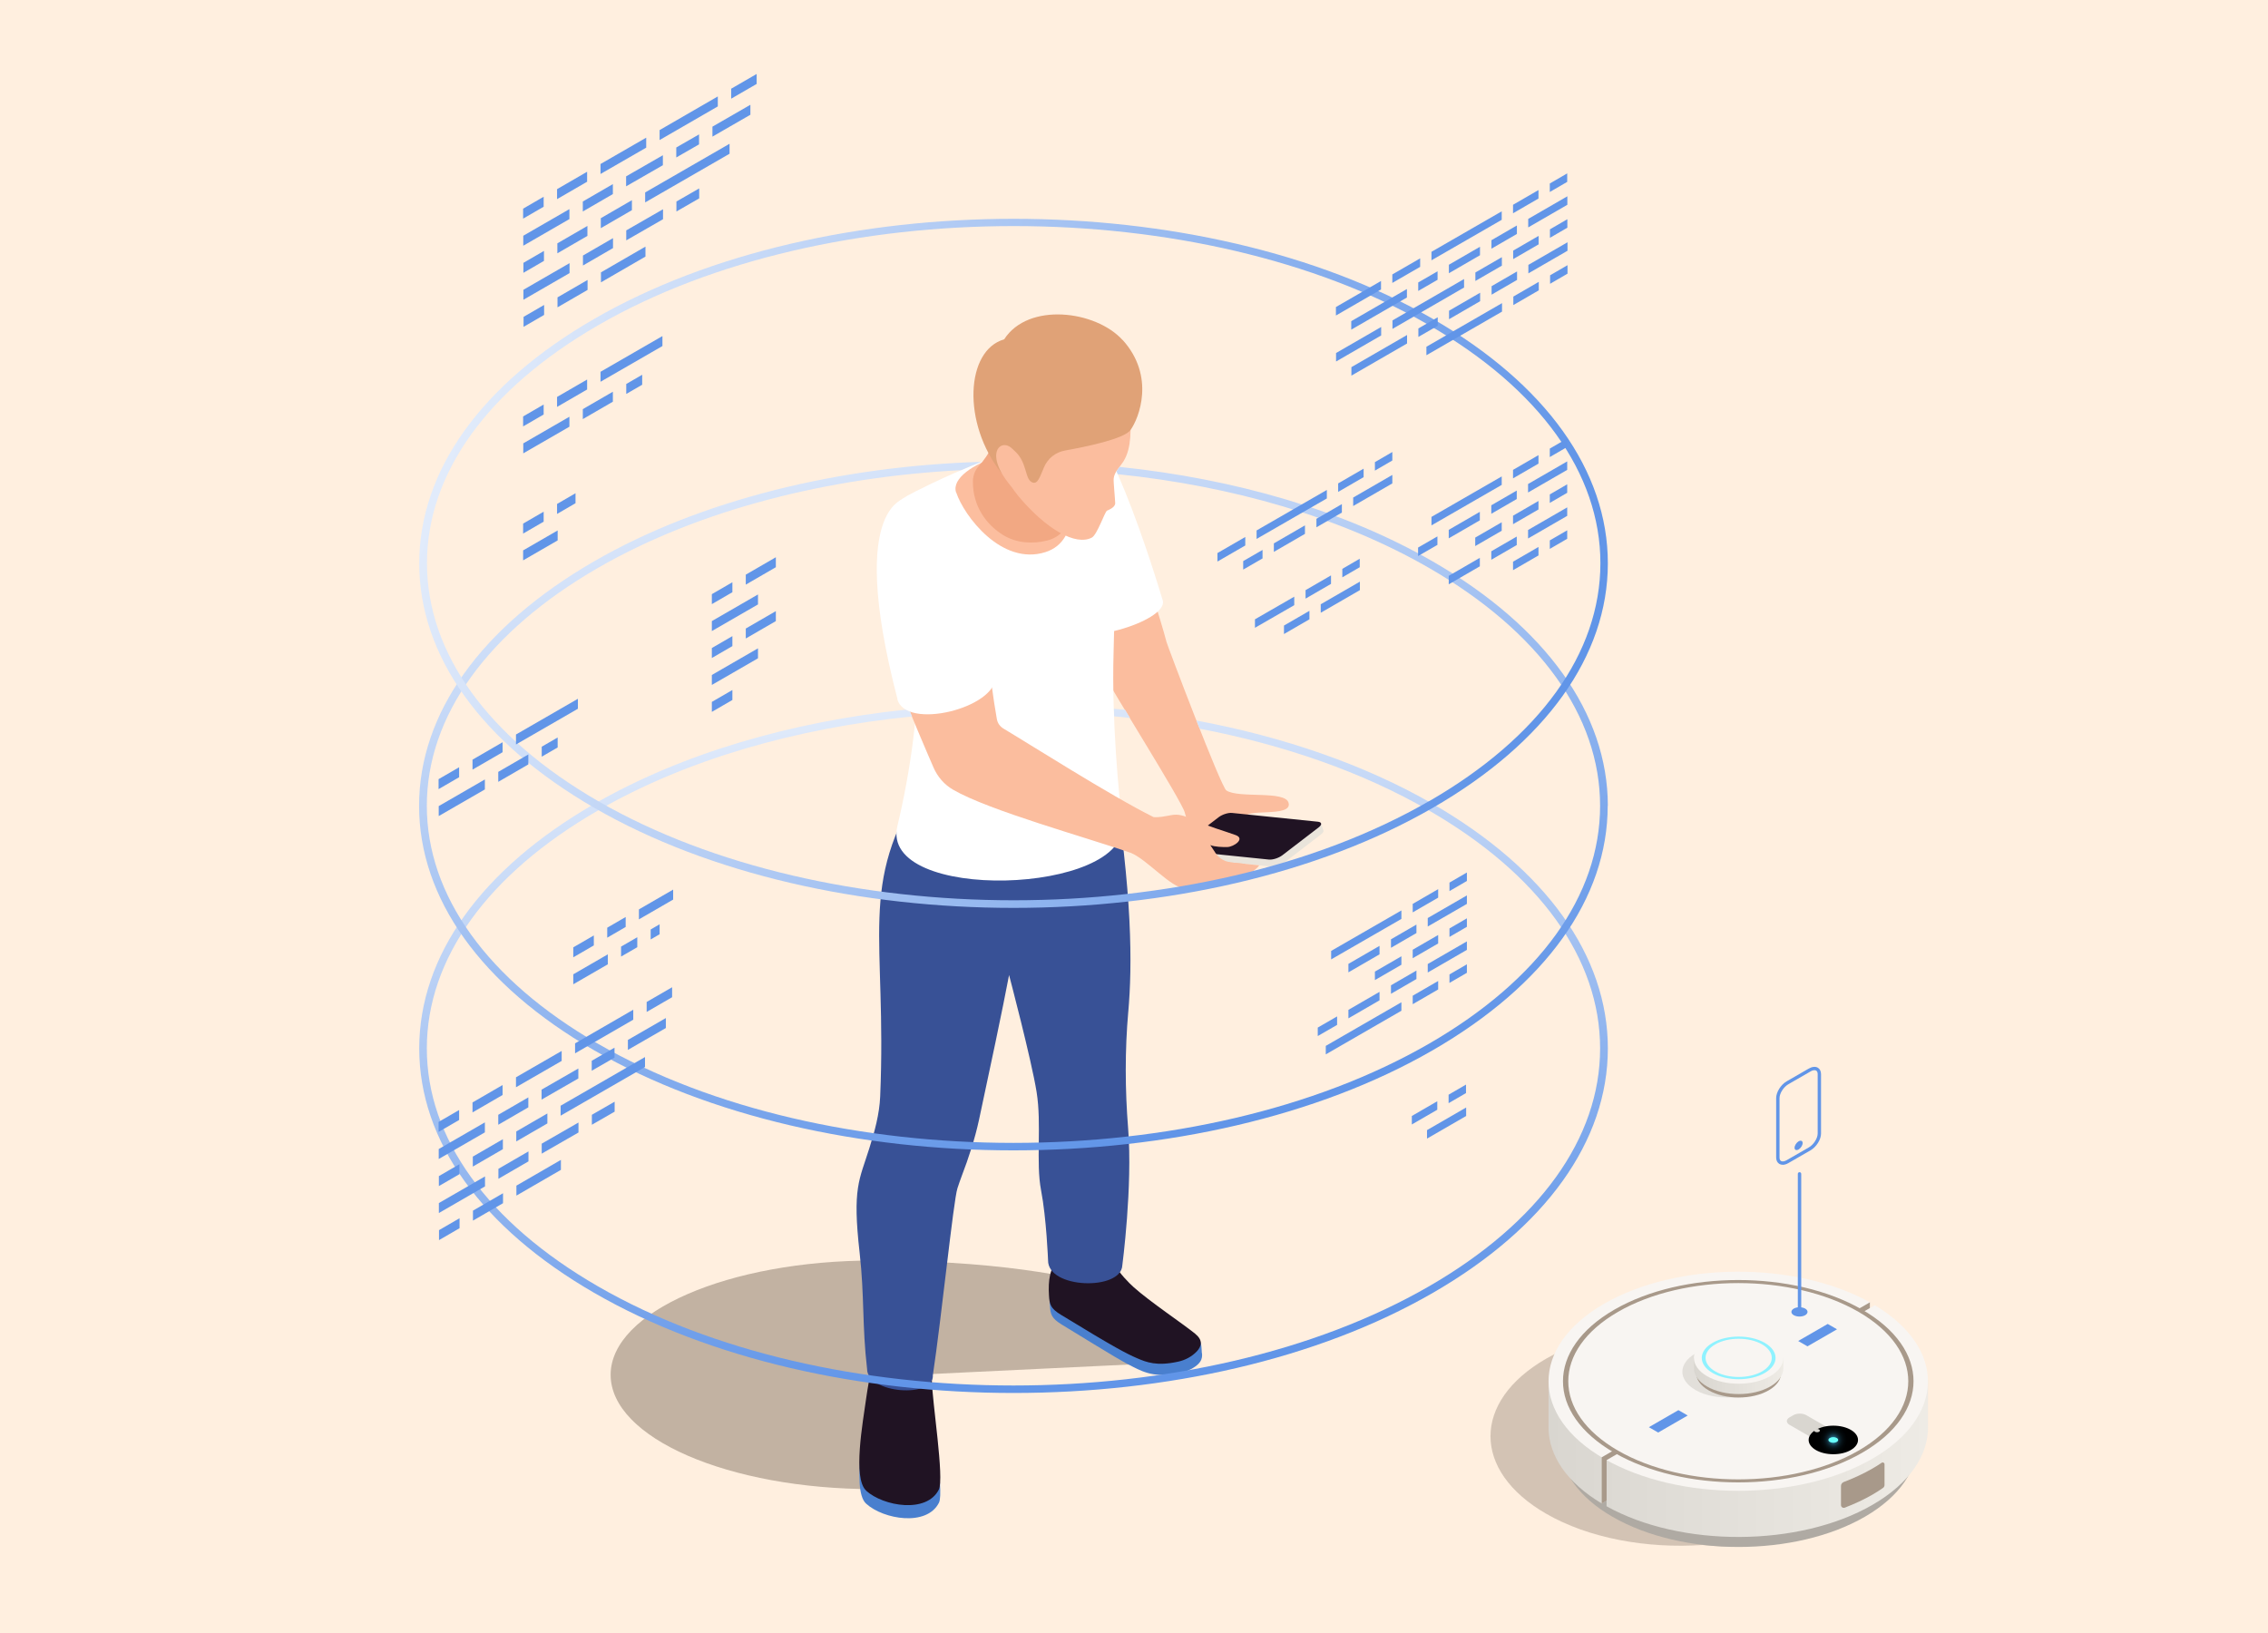 <svg fill="none" height="265" viewBox="0 0 368 265" width="368" xmlns="http://www.w3.org/2000/svg" xmlns:xlink="http://www.w3.org/1999/xlink"><linearGradient id="a"><stop offset="0" stop-color="#fff"/><stop offset="1" stop-color="#6195e8"/></linearGradient><linearGradient id="b" gradientUnits="userSpaceOnUse" x1="152.524" x2="171.723" xlink:href="#a" y1="86.43" y2="221.21"/><linearGradient id="c" gradientUnits="userSpaceOnUse" x1="133.953" x2="182.132" xlink:href="#a" y1="35.28" y2="186.12"/><linearGradient id="d" gradientUnits="userSpaceOnUse" x1="37.04" x2="244.294" xlink:href="#a" y1="50.036" y2="117.317"/><linearGradient id="e"><stop offset="0" stop-color="#d9d6d0"/><stop offset="1" stop-color="#eeebe5"/></linearGradient><linearGradient id="f" gradientUnits="userSpaceOnUse" x1="251.261" x2="312.827" xlink:href="#e" y1="236.657" y2="236.657"/><linearGradient id="g" gradientUnits="userSpaceOnUse" x1="274.853" x2="289.37" xlink:href="#e" y1="223.239" y2="223.239"/><radialGradient id="h" cx="0" cy="0" gradientTransform="matrix(3.274 0 0 3.274 297.473 233.637)" gradientUnits="userSpaceOnUse" r="1"><stop offset="0" stop-color="#4ac6ff"/><stop offset=".05" stop-color="#3ca0cf"/><stop offset=".1" stop-color="#2f7fa4"/><stop offset=".15" stop-color="#24607c"/><stop offset=".21" stop-color="#1a465a"/><stop offset=".28" stop-color="#12303e"/><stop offset=".35" stop-color="#0b1e27"/><stop offset=".44" stop-color="#061015"/><stop offset=".54" stop-color="#020709"/><stop offset=".68" stop-color="#000102"/><stop offset="1"/></radialGradient><path d="m0 0h368v265h-368z" fill="#ffefdf"/><path d="m141.778 204.523c-23.57 0-42.697 8.307-42.697 18.547 0 10.239 19.102 18.547 42.697 18.547 2.246 0 4.467-.073 6.641-.218 1.183-4.153-1.183-18.329.024-18.329l38.688-1.86c6.086.217-9.611-12.993-9.611-12.993s-12.148-3.694-35.742-3.694z" fill="#a8998a" opacity=".7"/><path d="m195.005 219.52c-.049-.459.048-1.715-.556-2.246-1.497-1.304-4.322-3.55-7.196-5.072l-16.905-2.705c-.073.725-.073 1.498 0 2.246.096 1.498.217 2.126 1.956 3.188 8.766 5.361 9.974 6.086 11.568 6.859 1.787.893 3.984 2.028 8.718.676 2.391-1.063 2.536-2.053 2.439-2.922z" fill="#497fce"/><path d="m193.99 216.452c-2.149-1.738-7.438-5.264-10.046-7.607-.725-.628-2.415-2.391-2.826-3.308-1.014-2.343-6.376-2.343-9.394-.773-1.401.724-1.667 3.139-1.522 5.385.097 1.498.218 2.125 1.956 3.188 8.767 5.361 10.699 6.327 12.317 7.028 1.57.676 3.212 1.328 6.641.579 1.159-.241 2.27-.821 3.091-1.69.701-.773 1.063-1.739-.241-2.802z" fill="#201323"/><path d="m139.701 235.337c-.387 3.671-.483 7.462.845 8.646 2.825 2.56 9.853 3.743 11.809-.169.459-.918.097-4.613-.362-8.501h-12.292z" fill="#497fce"/><path d="m140.522 241.858c2.825 2.56 9.853 3.743 11.809-.169.917-1.812-1.087-14.249-1.135-17.823 0-1.014-.049-2.825-.049-2.825-.265-.363-1.569-.677-1.98-.87-1.69-.845-4.781-.169-6.665-.29-.966-.072-1.86 6.328-1.956 6.98-.532 3.888-2.222 12.992 0 14.997z" fill="#201323"/><path d="m205.218 136.372s-2.004-1.811-2.946-3.599c-.942-1.787 7.511 0 6.81-2.511-.555-2.053-8.041-.676-10.094-2.005-.894-.579-9.539-23.449-9.708-24.077-.942-3.695-4.396-14.2-4.396-14.2-3.526 2.56-7.124 4.975-11.157 6.231 2.27 5.723 4.54 11.012 5.748 13.789.652 1.522 12.316 20.044 12.751 21.807.314 1.184 1.207 4.251 1.618 5.434.7 1.98 3.574 3.912 5.699 4.347 1.787.386 5.627-5.192 5.627-5.192z" fill="#fbbd9e"/><path d="m172.665 101.33c1.425 4.106 16.857-.507 16.012-3.864-.991-3.26-9.974-33.303-15.988-31.66 0 0-12.244 1.159 0 35.549z" fill="#fff"/><path d="m183.074 164.144c.652-7.511.7-18.837-2.608-39.606-.387-2.415-2.608-4.033-4.999-3.478l-25.72 6.086c-10.674 16.519-5.82 24.681-6.931 50.763-.121 2.85-.893 5.675-1.763 8.404-1.618 5.193-2.777 6.352-1.569 16.978.797 7.076.386 11.761 1.207 18.837 0 3.984 10.916 4.805 10.674.99 1.377-9.105 3.333-28.304 3.985-30.308.217-.677.459-1.353.7-2.005 1.135-2.97 2.126-5.989 2.802-9.104 1.473-6.835 3.96-18.572 4.878-23.498 0 0 3.623 13.717 4.468 18.982.845 5.264-.145 11.423.724 15.939.87 4.516 1.135 11.35 1.135 11.35-.072 4.685 11.882 4.975 12.051.821 0 0 1.691-12.824.942-22.194-.507-6.327-.531-12.678.024-18.981z" fill="#385196"/><path d="m174.501 71.795c-7.148-1.739-25.599 7.68-27.289 8.646-7.318 4.154-1.256 10.022 1.304 27.024.942 6.327-.894 18.185-2.898 26.517-3.067 12.582 37.722 11.229 36.514-.411-.579-4.202-1.763-16.663-1.449-27.579.411-14.973.749-32.482-6.158-34.148z" fill="#fff"/><path d="m155.157 79.909c1.256 3.792 7.342 11.906 14.442 9.684 6.086-1.908 4.516-10.723 2.174-14.925-2.343-4.178-18.137.676-16.64 5.24z" fill="#fcbe9f"/><path d="m172.98 85.464c-.652 1.159-1.812 1.932-3.092 2.246-2.439.604-4.999.386-7.075-.869-2.705-1.642-4.999-4.661-4.951-8.742 0-.942.362-1.859 1.014-2.56 1.473-1.618 3.14-4.274 4.154-9.225.338-1.69 2.318-2.512 3.671-1.473 4.588 3.598 8.186 10.65 8.138 13.693 0 1.232-.579 4.661-1.859 6.955z" fill="#f2a883"/><path d="m214.734 134.73-.411-1.135-22.894 4.178.411 1.135c.048.145.217.217.483.265l13.934 1.425c.628.073 1.594-.241 2.174-.676l5.917-4.54c.314-.242.458-.483.386-.652z" fill="#e9e4db"/><path d="m213.961 134.247-5.916 4.54c-.58.434-1.546.748-2.174.676l-13.934-1.425c-.628-.072-.676-.483-.097-.918l5.917-4.54c.58-.434 1.546-.748 2.173-.676l13.935 1.425c.628.072.676.483.096.918z" fill="#201323"/><path d="m199.641 139.897c-.966-.12-1.811-.628-2.367-1.424-.314-.459-.652-.966-.893-1.353.7.29 2.004.338 2.777.314 1.014-.024 2.946-1.328 1.352-1.932-1.473-.555-4.781-1.497-6.955-2.536-.459-.217-1.376-.579-1.883-.676-.508-.121-1.039-.145-1.667-.024-1.062.193-1.932.386-2.825.314-6.714-3.309-20.818-12.268-24.368-14.369-.555-.338-.941-.87-1.062-1.522-.628-3.477-1.039-7.148-1.57-10.795l-14.466 4.83c2.27 5.724 4.541 11.013 5.748 13.79.652 1.521 1.763 2.801 3.188 3.622 5.82 3.381 21.541 7.704 28.883 10.264 2.608 1.087 6.545 5.724 8.694 5.724 2.874 0 10.119-1.087 12.099-3.719l-4.733-.484z" fill="#fbbd9e"/><path d="m145.593 113.405c1.305 5.192 16.181 1.449 15.915-3.646-.217-4.251-4.516-30.743-14.055-29.029 0 0-10.336.048-1.835 32.675z" fill="#fff"/><path d="m180.828 58.512c-2.222-3.767-5.216-5.506-9.563-5.699-1.184-.048-3.116.966-4.226 1.377-4.13 1.497-4.879 8.332-5.048 12.196-.217 4.878 0 10.191 3.164 14.007 4.612 5.53 9.394 8.211 12.002 6.834.87-.459 2.101-4.178 2.464-4.371.145-.072 1.304-.483 1.328-1.183 0-.628-.314-3.574-.242-4.057.121-1.063 1.015-1.859 1.594-2.777 1.377-2.174 1.208-5.603 1.015-8.066-.242-2.874-1.015-5.723-2.488-8.211z" fill="#fbbd9e"/><path d="m182.156 55.18c-4.371-4.83-15.335-6.182-19.223-.121-6.231 1.763-6.907 13.596-.387 21.759-.676-2.149 1.159-4.347 1.787-3.888 2.464 1.835 1.836 4.902 3.212 5.361.845.29 1.184-.918 1.86-2.487.604-1.425 1.883-2.439 3.405-2.705 3.357-.604 9.612-1.884 10.626-3.333 1.376-1.908 4.057-8.694-1.28-14.611z" fill="#e0a277"/><path d="m164.357 72.93c-1.835-2.101-5.119.58.097 6.448.531.604 1.208 1.183 1.884.773 1.497-.918-.918-5.989-1.981-7.221z" fill="#fbbd9e"/><path d="m182.567 115.192c.265.435.531.869.797 1.304-.87-.096-1.715-.193-2.584-.266 0-.41-.025-.821-.049-1.231.604.048 1.232.121 1.836.169zm49.942 15.263c-11.134-6.424-24.319-10.916-38.375-13.548.169.434.339.893.532 1.328 13.62 2.608 26.42 7.028 37.215 13.282 17.895 10.336 27.748 24.029 27.748 38.592 0 14.562-9.853 28.255-27.748 38.591-37.191 21.469-97.687 21.469-134.877 0-17.895-10.336-27.748-24.029-27.748-38.591 0-14.563 9.853-28.256 27.748-38.592 14.393-8.307 32.288-13.403 50.98-15.262-.097-.266-.217-.508-.314-.773-.266-.097-.507-.218-.724-.338-18.523 1.956-36.249 7.076-50.546 15.311-18.306 10.553-28.376 24.633-28.376 39.654s10.07 29.076 28.376 39.654c18.764 10.843 43.397 16.253 68.054 16.253s49.29-5.41 68.055-16.253c18.281-10.554 28.376-24.633 28.376-39.654s-10.071-29.077-28.376-39.654z" fill="url(#b)"/><path d="m260.861 130.744c0 14.997-10.071 29.077-28.376 39.654-18.765 10.844-43.422 16.253-68.055 16.253s-49.29-5.409-68.054-16.253c-18.306-10.553-28.376-24.632-28.376-39.654 0-15.021 10.07-29.076 28.376-39.654 17.436-10.07 39.968-15.456 62.862-16.156-1.135.435-2.222.894-3.284 1.352-21.518 1.111-42.528 6.4-58.95 15.867-17.895 10.336-27.748 24.029-27.748 38.591 0 14.563 9.853 28.256 27.748 38.592 37.191 21.469 97.686 21.469 134.877 0 17.895-10.336 27.748-24.029 27.748-38.592 0-14.562-9.853-28.255-27.748-38.591-14.273-8.235-31.999-13.307-50.522-15.214-.072-.145-.145-.314-.193-.459.145-.241.314-.483.483-.725 18.644 1.932 36.466 7.052 50.86 15.359 18.281 10.554 28.376 24.633 28.376 39.654z" fill="url(#c)"/><path d="m232.509 51.75c-37.529-21.662-98.58-21.662-136.109 0-18.306 10.553-28.376 24.633-28.376 39.654 0 15.021 10.07 29.076 28.376 39.654 18.765 10.843 43.398 16.252 68.055 16.252s49.289-5.409 68.054-16.252c18.281-10.554 28.376-24.633 28.376-39.654 0-15.021-10.071-29.076-28.376-39.654zm-.604 78.222c-37.191 21.469-97.686 21.469-134.877 0-17.895-10.336-27.748-24.029-27.748-38.592 0-14.562 9.853-28.255 27.748-38.591 18.596-10.747 43.011-16.108 67.451-16.108 24.439 0 48.855 5.361 67.45 16.108 17.895 10.336 27.748 24.029 27.748 38.591 0 14.563-9.853 28.256-27.748 38.592z" fill="url(#d)"/><g fill="#6195e8"><path d="m251.466 29.774 2.826-1.642v1.377l-2.826 1.642zm-5.965 4.83 4.13-2.391v-1.377l-4.13 2.391zm-13.234 7.631 11.399-6.569v-1.377l-11.399 6.569zm-6.351 3.671 4.516-2.608v-1.377l-4.516 2.608zm-9.153 3.912v1.377l7.318-4.226v-1.377zm31.202-12.92 6.351-3.671v-1.377l-6.351 3.671zm-5.965 3.453 4.129-2.391v-1.377l-4.129 2.391zm-6.907 3.985 5.047-2.922v-1.377l-5.047 2.922zm-4.975 2.874 3.139-1.811v-1.377l-3.139 1.811zm-10.867 4.902v1.377l9.032-5.216v-1.377zm32.24-13.524 2.825-1.642v-1.377l-2.825 1.642zm-5.965 3.453 4.129-2.391v-1.377l-4.129 2.391zm-6.134 3.55 4.298-2.487v-1.377l-4.298 2.487zm-13.452 7.776 11.616-6.714v-1.377l-11.616 6.714zm-9.153 3.912v1.377l7.318-4.226v-1.377zm31.202-12.92 6.351-3.671v-1.377l-6.351 3.671zm-5.965 3.453 4.13-2.391v-1.377l-4.13 2.391zm-6.907 3.985 5.047-2.922v-1.377l-5.047 2.922zm-4.975 2.874 3.14-1.811v-1.377l-3.14 1.811zm-10.867 4.902v1.377l9.032-5.216v-1.377zm32.24-13.524 2.825-1.642v-1.377l-2.825 1.642zm-5.965 3.453 4.129-2.391v-1.377l-4.129 2.391zm-14.104 8.139 12.268-7.076v-1.377l-12.268 7.076z"/><path d="m223.091 76.359 2.825-1.642v-1.377l-2.825 1.642zm-5.965 3.453 4.129-2.391v-1.377l-4.129 2.391zm-13.235 7.631 11.399-6.569v-1.377l-11.399 6.569zm-6.351 3.671 4.516-2.608v-1.377l-4.516 2.608zm22.025-9.008 6.351-3.671v-1.377l-6.351 3.671zm-5.965 3.453 4.129-2.391v-1.377l-4.129 2.391zm-6.907 3.985 5.047-2.922v-1.377l-5.047 2.922zm-4.975 2.874 3.139-1.811v-1.377l-3.139 1.811z"/><path d="m251.466 72.785 2.826-1.642v1.377l-2.826 1.642zm-5.965 4.83 4.13-2.391v-1.377l-4.13 2.391zm-13.234 7.631 11.399-6.569v-1.377l-11.399 6.569zm15.673-5.337 6.352-3.671v-1.377l-6.352 3.671zm-5.965 3.453 4.13-2.391v-1.377l-4.13 2.391zm-6.906 3.985 5.047-2.922v-1.377l-5.047 2.922zm-4.975 2.874 3.139-1.811v-1.377l-3.139 1.811zm21.372-8.621 2.826-1.642v-1.377l-2.826 1.642zm-5.965 3.453 4.13-2.391v-1.377l-4.13 2.391zm-6.134 3.55 4.299-2.487v-1.377l-4.299 2.487zm8.573-1.232 6.352-3.671v-1.377l-6.352 3.671zm-5.965 3.454 4.13-2.391v-1.377l-4.13 2.391zm-6.906 3.985 5.047-2.922v-1.377l-5.047 2.922zm16.397-5.748 2.826-1.642v-1.377l-2.826 1.642zm-5.965 3.453 4.13-2.391v-1.377l-4.13 2.391z"/><path d="m217.802 93.675 2.825-1.642v-1.377l-2.825 1.642zm-5.965 3.453 4.13-2.391v-1.377l-4.13 2.391zm-8.211 4.734 6.376-3.671v-1.377l-6.376 3.671zm10.674-2.439 6.352-3.671v-1.377l-6.352 3.671zm-5.965 3.453 4.13-2.391v-1.376l-4.13 2.39z"/><path d="m235.045 178.996 2.826-1.642v-1.377l-2.826 1.642zm-5.965 3.453 4.13-2.39v-1.377l-4.13 2.391zm2.463 2.295 6.352-3.671v-1.377l-6.352 3.671z"/><path d="m88.213 33.542-3.333 1.932v-1.618l3.333-1.932zm7.052-5.675-4.878 2.826v1.618l4.878-2.825zm9.588-5.53-7.415 4.274v1.618l7.415-4.274zm11.616-6.689-9.443 5.458v1.618l9.443-5.458zm2.173-1.256v1.618l4.13-2.391v-1.618zm-26.251 19.537-7.486 4.323v1.618l7.486-4.323zm7.052-4.057-4.878 2.825v1.618l4.878-2.825zm8.114-4.685-5.965 3.429v1.618l5.965-3.429zm5.869-3.381-3.695 2.125v1.618l3.695-2.125zm2.173-1.256v1.618l6.158-3.55v-1.618zm-27.337 20.165-3.333 1.932v1.618l3.333-1.932zm7.052-4.057-4.878 2.825v1.618l4.878-2.825zm7.221-4.178-5.047 2.922v1.618l5.047-2.922zm15.842-9.153-13.693 7.897v1.618l13.693-7.897zm-25.961 19.368-7.487 4.323v1.618l7.487-4.323zm7.052-4.057-4.878 2.825v1.618l4.878-2.826zm8.114-4.685-5.965 3.429v1.618l5.965-3.429zm5.869-3.381-3.695 2.125v1.618l3.695-2.125zm-25.164 18.909-3.333 1.932v1.618l3.333-1.932zm7.052-4.057-4.878 2.825v1.618l4.878-2.826zm9.395-5.41-7.221 4.178v1.618l7.221-4.178z"/><path d="m118.836 96.09-3.333 1.932v-1.618l3.333-1.932zm7.052-5.675-4.879 2.825v1.618l4.879-2.826zm-2.898 6.037-7.487 4.323v1.618l7.487-4.323zm-4.154 6.762-3.333 1.932v1.618l3.333-1.932zm7.052-4.057-4.879 2.825v1.618l4.879-2.825zm-2.898 6.037-7.487 4.323v1.618l7.487-4.323zm-4.154 6.762-3.333 1.932v1.618l3.333-1.932z"/><path d="m88.213 65.637-3.333 1.932v1.618l3.333-1.932zm7.052-4.057-4.878 2.825v1.618l4.878-2.825zm12.22-7.052-10.046 5.796v1.618l10.046-5.796zm-15.094 13.089-7.486 4.323v1.618l7.486-4.323zm7.052-4.057-4.878 2.825v1.618l4.878-2.825zm4.757-2.753-2.584 1.497v1.618l2.584-1.497z"/><path d="m96.352 151.779-3.333 1.932v1.618l3.333-1.932zm5.168-2.994-2.994 1.739v1.618l2.994-1.739zm7.704-4.444-5.554 3.212v1.618l5.554-3.212zm-10.602 10.505-5.603 3.237v1.618l5.603-3.237zm4.782-2.777-2.632 1.522v1.618l2.632-1.522zm3.622-2.101-1.449.845v1.618l1.449-.845z"/><path d="m88.213 83.024-3.333 1.932v1.618l3.333-1.932zm5.168-2.994-2.994 1.739v1.618l2.994-1.739zm-2.898 6.037-5.603 3.236v1.618l5.603-3.236z"/><path d="m235.189 143.206 2.826-1.642v1.376l-2.826 1.642zm-5.965 4.83 4.13-2.391v-1.377l-4.13 2.391zm-13.234 7.631 11.399-6.569v-1.376l-11.399 6.569zm15.673-5.337 6.352-3.671v-1.376l-6.352 3.671zm-5.965 3.453 4.13-2.39v-1.377l-4.13 2.391zm-6.907 3.985 5.048-2.922v-1.376l-5.048 2.922zm16.398-5.747 2.826-1.643v-1.376l-2.826 1.642zm-5.965 3.453 4.13-2.391v-1.376l-4.13 2.39zm-6.134 3.55 4.299-2.487v-1.377l-4.299 2.487zm8.573-1.232 6.352-3.67v-1.377l-6.352 3.671zm-5.965 3.454 4.13-2.391v-1.377l-4.13 2.391zm-6.907 3.985 5.048-2.923v-1.376l-5.048 2.922zm-4.975 2.873 3.14-1.811v-1.376l-3.14 1.811zm21.373-8.621 2.826-1.642v-1.377l-2.826 1.642zm-5.965 3.453 4.13-2.391v-1.376l-4.13 2.391zm-14.104 8.139 12.269-7.076v-1.377l-12.269 7.076z"/><path d="m74.496 181.725-3.333 1.932v-1.618l3.333-1.932zm7.052-5.675-4.878 2.826v1.618l4.878-2.826zm9.588-5.53-7.414 4.274v1.618l7.414-4.274zm11.617-6.69-9.443 5.458v1.618l9.443-5.458zm2.173-1.255v1.618l4.13-2.391v-1.618zm-26.251 19.537-7.487 4.323v1.618l7.487-4.323zm7.052-4.057-4.878 2.825v1.618l4.878-2.825zm8.114-4.685-5.965 3.429v1.618l5.965-3.429zm5.868-3.381-3.695 2.125v1.618l3.695-2.125zm2.173-1.256v1.618l6.158-3.55v-1.618zm-27.337 20.165-3.333 1.932v1.618l3.333-1.932zm7.052-4.057-4.878 2.825v1.618l4.878-2.825zm7.221-4.178-5.047 2.922v1.618l5.047-2.922zm15.842-9.153-13.693 7.897v1.618l13.693-7.897zm-25.961 19.368-7.486 4.323v1.618l7.486-4.323zm7.052-4.057-4.878 2.826v1.618l4.878-2.826zm8.114-4.685-5.965 3.429v1.618l5.965-3.429zm5.868-3.381-3.695 2.125v1.618l3.695-2.125zm-25.164 18.909-3.333 1.932v1.618l3.333-1.932zm7.052-4.057-4.878 2.826v1.618l4.878-2.826zm9.394-5.409-7.221 4.177v1.618l7.221-4.177z"/><path d="m74.496 124.49-3.333 1.932v1.618l3.333-1.932zm7.052-4.057-4.878 2.825v1.618l4.878-2.825zm12.22-7.052-10.046 5.796v1.618l10.046-5.796zm-15.094 13.089-7.487 4.323v1.618l7.487-4.323zm7.052-4.057-4.878 2.826v1.618l4.878-2.826zm4.758-2.753-2.584 1.497v1.618l2.584-1.497z"/></g><path d="m294.789 220.683-.807.471v-.935c-3.057-1.704-6.586-2.967-10.331-3.797v-.979c-1.876-.075-3.767-.045-5.636.082-9.561-.979-19.772.665-27.157 4.933-12.02 6.945-12.02 18.195 0 25.14 6.929 3.999 16.333 5.688 25.355 5.083 2.46.246 4.957.329 7.438.231v-1.285c3.91-.867 7.588-2.206 10.735-4.022 11.885-6.862 12.005-17.94.396-24.9z" fill="#a8998a" opacity=".5"/><path d="m253.16 223.889v10.548c.067 4.223 2.893 8.439 8.477 11.669 11.31 6.526 29.639 6.526 40.941 0 5.719-3.304 8.544-7.647 8.477-11.976v-10.547l-57.903.306z" fill="#afaaa3"/><path d="m251.261 224.271v7.497c.068 4.396 2.945 8.784 8.634 12.177l.777-.448v.897c12.051 6.72 31.254 6.645 43.147-.224 6.085-3.514 9.09-8.126 9.015-12.731v-7.497l-61.565.329z" fill="url(#f)"/><path d="m304.208 211.772-.807.471v-.934c-12.05-6.706-31.239-6.631-43.125.231-12.02 6.945-12.02 18.195 0 25.14 12.02 6.944 31.516 6.944 43.536 0 11.885-6.863 12.005-17.941.396-24.9z" fill="#f8f5f2"/><path d="m302.152 212.497c-11.108-6.413-29.108-6.413-40.216 0-11.108 6.414-11.108 16.805 0 23.218 11.108 6.414 29.108 6.414 40.216 0 11.109-6.413 11.109-16.804 0-23.218zm-.598 22.874c-10.771 6.22-28.241 6.22-39.013 0-10.771-6.219-10.771-16.303 0-22.522 10.772-6.22 28.242-6.22 39.013 0 10.772 6.219 10.772 16.303 0 22.522z" fill="#a8998a"/><path d="m305.314 237.338c-.478.321-.972.642-1.502.941-1.45.838-3.013 1.555-4.657 2.183-.262.105-.441.351-.441.636v3.109c0 .307.314.523.605.419 1.585-.613 3.102-1.308 4.5-2.116.606-.351 1.174-.717 1.712-1.091.157-.105.247-.284.247-.471v-3.371c0-.232-.262-.374-.456-.239z" fill="#a8998a"/><path d="m286.342 219.606c-1.54-.889-3.603-1.278-5.621-1.196-2.018-.082-4.081.307-5.621 1.196-2.833 1.637-2.833 4.291 0 5.928 1.54.89 3.603 1.278 5.621 1.196 2.018.082 4.081-.306 5.621-1.196 2.833-1.637 2.833-4.291 0-5.928z" fill="#d9d6d0" opacity=".7"/><path d="m275.219 221.221v1.592c.015 1.009.688 2.011 2.019 2.773 2.691 1.555 7.056 1.555 9.747 0 1.361-.785 2.033-1.816 2.018-2.848v-1.592z" fill="#a8998a"/><path d="m274.853 220.361v1.682c.015 1.062.725 2.116 2.123 2.923 2.833 1.637 7.43 1.637 10.263 0 1.435-.83 2.146-1.914 2.123-2.998v-1.682z" fill="url(#g)"/><path d="m287.239 223.284c-2.833 1.637-7.43 1.637-10.263 0s-2.833-4.291 0-5.928 7.43-1.637 10.263 0 2.833 4.291 0 5.928z" fill="#f8f5f2"/><path d="m286.342 217.879c-2.339-1.353-6.129-1.353-8.461 0-2.34 1.353-2.34 3.536 0 4.889 2.339 1.353 6.129 1.353 8.461 0 2.34-1.353 2.34-3.536 0-4.889zm-.433 4.635c-2.101 1.211-5.502 1.211-7.595 0-2.1-1.211-2.1-3.177 0-4.388 2.101-1.211 5.502-1.211 7.595 0 2.1 1.211 2.1 3.177 0 4.388z" fill="#8ff2ff"/><path d="m262.526 235.835c-.284-.112-.508-.292-.665-.523l-1.966 1.136v7.498l.792-.456v-6.586l1.847-1.069z" fill="#a8998a"/><path d="m301.487 212.415.733.501 1.181-.68v-.927z" fill="#a8998a"/><path d="m299.117 234.31-.62.359c-.576.336-1.518.336-2.101 0l-6.032-3.484c-.576-.336-.576-.874 0-1.211l.62-.359c.576-.336 1.518-.336 2.101 0l6.032 3.484c.576.336.576.875 0 1.211z" fill="#d9d6d0"/><path d="m297.473 235.954c2.213 0 4.006-1.037 4.006-2.317s-1.793-2.317-4.006-2.317-4.007 1.037-4.007 2.317 1.794 2.317 4.007 2.317z" fill="url(#h)"/><path d="m298.026 233.316c.306.179.306.471 0 .642-.307.172-.808.18-1.122 0-.306-.179-.306-.47 0-.642.307-.18.808-.18 1.122 0z" fill="#69fffa"/><path d="m295.156 231.925c.179.105.179.277 0 .381-.18.105-.471.105-.658 0-.18-.104-.18-.276 0-.381.179-.104.471-.104.658 0z" fill="#d9d6d0"/><path d="m292.771 230.55c.179.104.179.276 0 .381s-.471.105-.658 0-.179-.277 0-.381c.18-.105.471-.105.658 0z" fill="#d9d6d0"/><g fill="#6195e8"><path d="m273.844 229.668-4.792 2.766-1.51-.868 4.792-2.765zm22.717-14.854-4.792 2.766 1.51.867 4.792-2.765z"/><path d="m292.905 212.325c.509.292.509.77 0 1.069-.508.292-1.338.292-1.853 0-.509-.291-.509-.77 0-1.069.508-.291 1.338-.291 1.853 0z"/><path d="m291.986 213.132c-.149 0-.276-.119-.276-.276v-22.388c0-.15.119-.277.276-.277s.277.12.277.277v22.388c0 .149-.12.276-.277.276z"/><path d="m289.258 188.988c-.202 0-.382-.045-.539-.135-.336-.194-.523-.568-.523-1.046v-9.636c0-.972.755-2.175 1.712-2.728l3.58-2.064c.546-.313 1.084-.366 1.466-.142.336.195.523.569.523 1.047v9.636c0 .971-.755 2.175-1.712 2.728l-3.581 2.063c-.321.187-.642.284-.926.284zm5.157-15.347c-.186 0-.418.067-.65.209l-3.581 2.064c-.784.448-1.442 1.48-1.442 2.257v9.636c0 .194.045.456.246.575.21.12.554.067.92-.142l3.58-2.063c.785-.448 1.443-1.48 1.443-2.257v-9.636c0-.194-.045-.456-.246-.576-.075-.044-.165-.067-.27-.067z"/><path d="m292.495 185.459c0 .367-.299.83-.658 1.047-.367.209-.658.082-.658-.277 0-.358.299-.829.658-1.046.366-.21.658-.082.658.276z"/></g></svg>